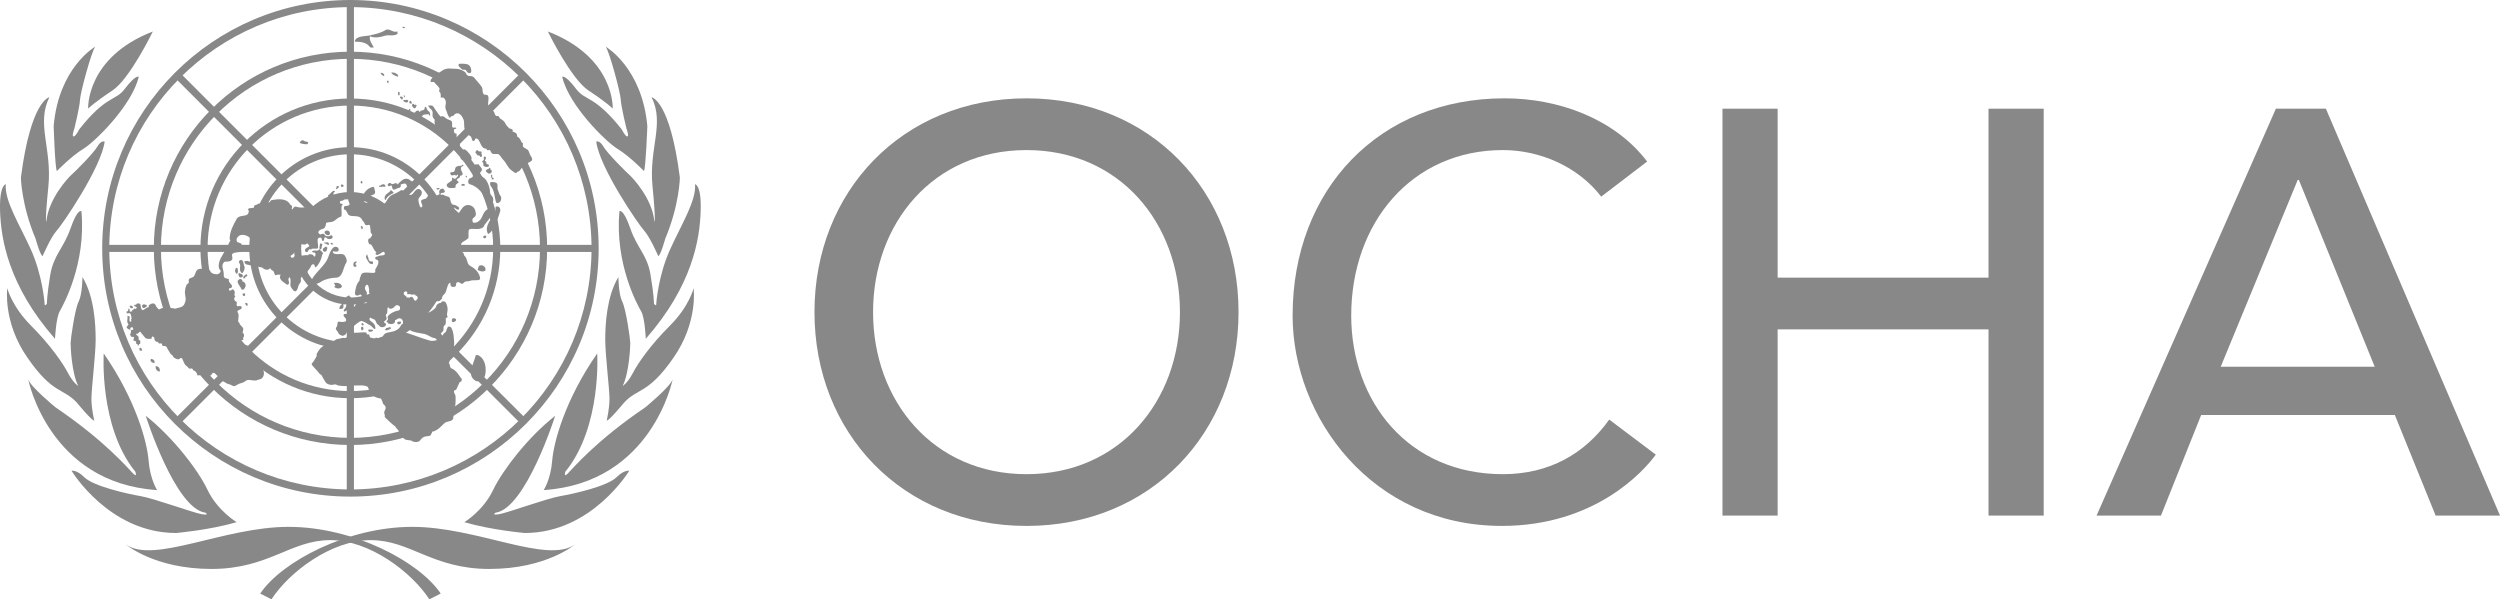 <?xml version="1.0" encoding="utf-8"?>
<!-- Generator: Adobe Illustrator 18.0.0, SVG Export Plug-In . SVG Version: 6.00 Build 0)  -->
<!DOCTYPE svg PUBLIC "-//W3C//DTD SVG 1.0//EN" "http://www.w3.org/TR/2001/REC-SVG-20010904/DTD/svg10.dtd">
<svg version="1.0" id="logo" xmlns="http://www.w3.org/2000/svg" xmlns:xlink="http://www.w3.org/1999/xlink" x="0px" y="0px"
	 viewBox="74.885 229.15 208.578 50" enable-background="new 74.885 229.15 208.578 50"
	 xml:space="preserve">
<g>
	<g>
		<path fill="#888888" d="M142.837,255.192c0-10.069,7.334-17.838,17.691-17.838
			c10.357,0,17.69,7.768,17.69,17.838c0,10.068-7.334,17.837-17.69,17.837
			C150.172,273.029,142.837,265.26,142.837,255.192z M173.329,255.192
			c0-7.432-5.033-13.521-12.801-13.521c-7.768,0-12.801,6.088-12.801,13.521
			c0,7.43,5.033,13.519,12.801,13.519S173.329,262.622,173.329,255.192z"/>
		<path fill="#888888" d="M208.475,245.555c-1.919-2.493-5.082-3.884-8.201-3.884
			c-7.621,0-12.655,6.088-12.655,13.807c0,7.143,4.746,13.233,12.655,13.233
			c3.887,0,6.856-1.724,8.87-4.555l3.885,2.926
			c-1.006,1.39-5.081,5.946-12.849,5.946c-10.789,0-17.451-9.016-17.451-17.551
			c0-10.547,7.239-18.124,17.689-18.124c4.462,0,9.159,1.68,11.891,5.275
			L208.475,245.555z"/>
		<path fill="#888888" d="M218.593,238.218h4.602V252.314h17.595v-14.096h4.604v33.948h-4.604
			v-15.536h-17.595v15.536h-4.602V238.218z"/>
		<path fill="#888888" d="M264.766,238.218h4.169l14.529,33.948h-5.371l-3.404-8.393h-16.158
			l-3.355,8.393h-5.372L264.766,238.218z M273.01,259.746l-6.327-15.582h-0.098
			l-6.423,15.582H273.01z"/>
	</g>
	<g>
		<g>
			<path fill="#888888" d="M99.418,249.874c0-2.6,2.114-4.704,4.703-4.704l0,0
				c2.601,0.01,4.691,2.105,4.696,4.704l0,0
				c-0.005,2.594-2.098,4.687-4.696,4.694l0,0v-0.297v-0.298
				c2.272,0,4.103-1.831,4.103-4.099l0,0c0-2.272-1.835-4.106-4.103-4.106l0,0
				c-2.268,0.002-4.106,1.834-4.11,4.106l0,0
				c0.004,2.268,1.843,4.094,4.11,4.099l0,0v0.298v0.297
				C101.533,254.568,99.418,252.474,99.418,249.874L99.418,249.874z"/>
			<path fill="#888888" d="M95.683,249.874c0-4.656,3.773-8.445,8.438-8.445l0,0
				c4.654,0,8.438,3.786,8.438,8.445l0,0c0,4.649-3.784,8.431-8.438,8.433l0,0v-0.292
				v-0.3c4.321-0.008,7.838-3.522,7.845-7.841l0,0
				c-0.007-4.33-3.524-7.843-7.845-7.852l0,0c-4.333,0.009-7.833,3.522-7.843,7.852
				l0,0c0.009,4.319,3.51,7.833,7.843,7.841l0,0v0.3v0.292
				C99.456,258.308,95.683,254.523,95.683,249.874L95.683,249.874z"/>
			<path fill="#888888" d="M91.608,249.874c0-6.912,5.606-12.506,12.513-12.506l0,0
				c6.903,0,12.501,5.594,12.504,12.506l0,0c-0.002,6.9-5.601,12.499-12.504,12.499
				l0,0v-0.297v-0.298c6.574-0.012,11.899-5.33,11.911-11.904l0,0
				c-0.012-6.584-5.336-11.901-11.911-11.918l0,0
				c-6.577,0.017-11.906,5.334-11.918,11.918l0,0
				c0.012,6.574,5.341,11.892,11.918,11.904l0,0v0.298v0.297
				C97.214,262.373,91.608,256.78,91.608,249.874L91.608,249.874z"/>
			<path fill="#888888" d="M87.718,249.874c0-9.073,7.34-16.411,16.401-16.411l0,0
				c9.067,0,16.416,7.338,16.416,16.411l0,0c0,9.059-7.349,16.404-16.416,16.404l0,0
				v-0.298v-0.297c8.738-0.017,15.806-7.08,15.82-15.809l0,0
				c-0.014-8.743-7.082-15.803-15.82-15.818l0,0
				c-8.736,0.015-15.791,7.075-15.808,15.818l0,0
				c0.017,8.729,7.072,15.792,15.808,15.809l0,0v0.297v0.298
				C95.058,266.278,87.718,258.934,87.718,249.874L87.718,249.874z"/>
			<path fill="#888888" d="M83.412,249.874c0-11.441,9.272-20.722,20.707-20.724l0,0
				c11.439,0.002,20.713,9.283,20.713,20.724l0,0c0,11.439-9.274,20.708-20.713,20.708
				l0,0v-0.3v-0.296c11.11-0.019,20.101-9,20.12-20.112l0,0
				c-0.019-11.112-9.01-20.11-20.12-20.131l0,0
				c-11.107,0.02-20.096,9.019-20.117,20.131l0,0
				c0.021,11.112,9.01,20.094,20.117,20.112l0,0v0.296v0.3
				C92.683,270.583,83.412,261.313,83.412,249.874L83.412,249.874z"/>
			<g>
				<g>
					<polygon fill="#888888" points="103.817,245.474 103.817,229.45 104.415,229.45 
						104.415,245.474 					"/>
				</g>
			</g>
			<g>
				<g>
					<polygon fill="#888888" points="89.485,235.644 89.906,235.226 101.221,246.549 
						100.798,246.97 					"/>
				</g>
			</g>
			<g>
				<g>
					<polygon fill="#888888" points="83.704,250.168 83.704,249.579 99.713,249.579 99.713,250.168 
											"/>
				</g>
			</g>
			<g>
				<g>
					<polygon fill="#888888" points="89.485,264.083 100.798,252.785 101.221,253.203 
						89.906,264.507 					"/>
				</g>
			</g>
			<g>
				<g>
					<polygon fill="#888888" points="103.817,270.283 103.817,254.271 104.415,254.271 
						104.415,270.283 					"/>
				</g>
			</g>
			<g>
				<g>
					<polygon fill="#888888" points="107.023,253.203 107.443,252.785 118.76,264.083 
						118.34,264.507 					"/>
				</g>
			</g>
			<g>
				<g>
					<polygon fill="#888888" points="108.52,250.17 108.52,249.579 124.537,249.579 
						124.537,250.17 					"/>
				</g>
			</g>
			<g>
				<g>
					<polygon fill="#888888" points="107.023,246.549 118.34,235.226 118.76,235.644 
						107.443,246.97 					"/>
				</g>
			</g>
		</g>
		<g>
			<path fill="#888888" d="M100.975,251.2c0.18-0.021,0.149,0.137,0.21,0.237
				c0,0.005,0.047,0.005,0.073,0c0.272-0.293,0.442-0.638,0.51-1.042
				c0-0.031,0.075-0.066,0.075-0.08c-0.04-0.182-0.236-0.244-0.323-0.397
				c-0.102,0.27-0.376,0.05-0.581,0.182c-0.002,0.005-0.019,0.078,0.035,0.099
				c0.073,0.035,0.18,0.002,0.203,0.058c0.05,0.071,0.05,0.197-0.023,0.286
				c-0.01,0.021-0.069,0.017-0.069,0c-0.106-0.208-0.277-0.18-0.468-0.18
				c0.08,0.069-0.061,0.05-0.028,0.091c-0.264-0.071-0.52,0.057-0.775,0.08
				c-0.078,0.01-0.18-0.052-0.248-0.121c-0.092,0.097-0.201,0.288-0.345,0.235
				c-0.05-0.021-0.132-0.137-0.078-0.166c0.146-0.088,0.277-0.189,0.345-0.331
				c0.057-0.116,0-0.252,0.064-0.368c0.076-0.152,0.196-0.293,0.338-0.282
				c0.161,0,0.456,0.142,0.591-0.033c0.05-0.045,0.149,0.097,0.208,0.163
				c0.021,0.021-0.012,0.057-0.036,0.086c-0.097,0.096-0.248,0.106-0.307,0.25
				c-0.045,0.099,0.012,0.184,0.088,0.21c0.123,0.056,0.161-0.111,0.22-0.197
				c0.069-0.082,0.142-0.014,0.208,0c0-0.025-0.007-0.063,0-0.063
				c0.144-0.043,0.307-0.018,0.458-0.018c0.177,0,0.083-0.362,0.066-0.577
				c0-0.048-0.005-0.109,0-0.161c0-0.026,0-0.056,0.017-0.083
				c0.052-0.118,0.281-0.151,0.317-0.026c0.005,0.045,0.014,0.083,0.026,0.121
				c0.012,0.063,0.042,0.101,0.123,0.063c0.019-0.012,0.042-0.03,0.047-0.063
				c0.031-0.068,0.017-0.179,0.061-0.217c0.069-0.071,0.166,0.106,0.277,0.123
				c0.111,0.026,0.234,0.026,0.326-0.038c0.078-0.047,0.078-0.139,0.012-0.232
				c-0.026-0.042-0.09-0.05-0.104-0.03c-0.102,0.106-0.234,0.08-0.345,0.08
				c-0.104,0-0.154-0.128-0.241-0.189c-0.097-0.068-0.218,0.071-0.331,0.023
				c-0.107-0.05-0.161-0.153-0.099-0.252c0.026-0.048,0.099-0.095,0.161-0.131
				c0.132-0.065,0.283-0.065,0.356-0.179c0.057-0.101,0.093-0.227,0.099-0.343
				c0.007-0.063,0.071-0.063,0.106-0.07c0.154-0.054,0.329-0.017,0.463-0.083
				c0.154-0.059,0.272-0.192,0.423-0.296c0.073-0.04,0.144-0.085,0.229-0.103
				c0.043-0.012,0.066-0.086,0.076-0.116c0.031-0.258-0.04-0.497,0-0.768
				c0.019-0.071,0.128-0.116,0.073-0.194c-0.017-0.028-0.123,0.019-0.149-0.017
				c-0.059-0.05-0.111-0.151-0.023-0.206c0.066-0.058,0.21-0.007,0.26-0.099
				c0.088-0.123,0.043-0.354-0.096-0.399c-0.14-0.07-0.296,0.059-0.456,0.026
				c0.019,0.061-0.066,0.083-0.09,0.083c-0.199,0.066-0.215-0.179-0.18-0.315
				c0-0.028,0.019-0.045,0.04-0.035c0.047,0.007,0.056-0.059,0.066-0.116
				c-0.045,0-0.101-0.005-0.142,0c-0.175,0.088-0.253,0.275-0.427,0.364
				c-0.021,0.018-0.021,0.052-0.007,0.08c0.007,0.021,0.033,0.055,0.059,0.043
				c0,0.111,0.036,0.295-0.153,0.25c-0.017-0.007-0.017-0.048-0.031-0.052
				c-0.047-0.036-0.156-0.061-0.182,0c-0.031,0.125,0.224,0.181,0.163,0.307
				c-0.099,0.175-0.34,0.207-0.538,0.302c-0.416,0.164-0.846-0.023-1.288,0.072
				c-0.231,0.045-0.467,0.014-0.711-0.053c-0.172-0.033-0.206,0.118-0.295,0.234
				c-0.007-0.021-0.019-0.045-0.05-0.035c-0.012-0.09,0.042-0.159,0.021-0.25
				c-0.009-0.071-0.123-0.062-0.149-0.121c-0.288-0.543-0.987-0.475-1.519-0.386
				c-0.099,0.01-0.137,0.111-0.201,0.172c-0.109,0.097-0.258-0.014-0.376,0.064
				c-0.052,0.033-0.073,0.109-0.118,0.118c-0.161,0.045-0.331-0.118-0.468-0.033
				c-0.092,0.078-0.206,0.091-0.302,0.135c-0.033,0.025-0.033,0.098-0.045,0.163
				c0,0.048-0.08,0.036-0.106,0.036c-0.149,0.047-0.369-0.031-0.397,0.181
				c0.004,0,0.042,0,0.054,0c0.059,0.17-0.026,0.362-0.186,0.427
				c-0.184,0.064-0.388,0.05-0.569,0.124c-0.088,0.03-0.205,0.115-0.239,0.196
				c-0.288,0.51-0.562,1.034-0.581,1.62c0,0.021,0,0.038,0,0.064
				c0,0.037,0.061,0.073,0.061,0.087c-0.281,0.605-0.47,0.912-0.798,1.491
				c-0.135,0.234-0.296,0.805-0.055,0.999c0.12,0.099-0.066,0.338-0.241,0.35
				c-0.222,0.01-0.52-0.045-0.6-0.288c-0.04-0.104-0.224-0.123-0.366-0.141
				c0,0,0.009,0,0.019,0l-0.107-0.013c-0.165,0-0.342-0.035-0.482,0.013
				c-0.253,0.065-0.272,0.361-0.385,0.562c-0.078,0.179-0.369,0.134-0.454,0.305
				c-0.042,0.073,0.04,0.196-0.023,0.302c-0.045,0.071-0.142,0.071-0.168,0.152
				c-0.017,0.045-0.028,0.108-0.057,0.151c-0.064,0.234-0.109,0.446-0.055,0.678
				c0.005,0.066,0.005,0.134,0.024,0.179c0.059,0.244-0.019,0.454-0.125,0.652
				c-0.158,0.229-0.437,0.229-0.692,0.31c-0.106,0.047-0.236-0.064-0.366-0.036
				c-0.291,0.054-0.574-0.068-0.85,0.026c-0.017,0.01-0.071,0.045-0.094,0.066
				c-0.142,0.057-0.191-0.101-0.272-0.17c-0.085-0.085-0.094-0.234-0.182-0.279
				c-0.168-0.08-0.397,0.012-0.515,0.179c0.078-0.009-0.002,0.091,0.059,0.091
				c-0.185,0.009-0.324,0.17-0.465,0.236c-0.186,0.101-0.229-0.227-0.246-0.423
				c-0.019-0.099-0.177-0.163-0.319-0.09c-0.023,0.028-0.054,0.052-0.054,0.103
				c-0.042,0-0.078-0.052-0.118-0.014c-0.125,0.139,0.097,0.123,0.163,0.206
				c0.042,0.04-0.012,0.09-0.059,0.123c-0.064,0.052-0.161-0.054-0.17,0
				c-0.031,0.095-0.087,0.144-0.163,0.116c0,0.028-0.012,0.035,0,0.055
				c0,0.025,0.021,0.045,0.047,0.025c-0.071,0.029-0.142,0.074-0.194,0.033
				c-0.066-0.033-0.045-0.141-0.066-0.229c-0.014-0.018-0.087,0-0.087,0.028
				c-0.024,0.142,0.014,0.187-0.14,0.197c0.017,0.052-0.04,0.141,0.035,0.156
				c0.08,0.04,0.177-0.05,0.248,0c0.113,0.116,0.099,0.295,0.132,0.458
				c0,0.01-0.033,0.021-0.05,0.021c0.031,0.085,0.05,0.3-0.073,0.208
				c-0.149-0.088,0.023-0.303-0.064-0.437c-0.017-0.026-0.106-0.01-0.177-0.01
				c0.088,0.217-0.102,0.447,0.088,0.654c0.073,0.095-0.224,0.222-0.116,0.335
				c0.064,0.064,0.175,0.128,0.269,0.147c0.052,0.005,0-0.109,0.017-0.147
				c0.017-0.049,0.172-0.103,0.206-0.032c0.017,0.047,0.04,0.106,0.04,0.179
				c-0.073-0.019-0.148,0.017-0.21,0.045c0.061,0.139-0.029,0.237-0.052,0.371
				c0,0.028,0.045,0.083,0.052,0.118c0.037,0.106,0.212,0.01,0.267,0.097
				c0.04,0.07-0.08,0.151-0.04,0.247c0.031,0.064,0.135,0.026,0.18,0.081
				c0.066,0.04,0.042,0.125,0.036,0.206c0.066-0.007,0.17,0.063,0.142,0.151
				c0.078,0.031,0.094-0.059,0.087-0.113c0.175,0.007,0.104-0.161,0.123-0.298
				c-0.059,0.03-0.055-0.095-0.123-0.045c-0.033-0.094,0.007-0.199-0.033-0.283
				c-0.047-0.097-0.189-0.119-0.21-0.248c0.12,0.026,0.21-0.017,0.286-0.144
				c0.042-0.063,0.148,0.028,0.191,0.116c0.021,0.021,0.007,0.047,0.007,0.083
				c0.109-0.036,0.109,0.075,0.149,0.125c0.09,0.062,0.118,0.17,0.22,0.213
				c0.154,0.045,0.305,0.045,0.461,0.017c-0.014-0.071,0-0.144,0.04-0.168
				c0.068-0.062,0.104,0.07,0.189,0.078c-0.038,0.151,0.04,0.276,0.163,0.352
				c0.031,0.007,0.082-0.012,0.111,0.007c0.05,0.036,0.071,0.116,0.142,0.139
				c0.05,0.013,0.101-0.023,0.144-0.017c0.078,0.017,0.078,0.081,0.092,0.164
				c0.009,0.007,0.05,0.033,0.05,0.061c0.144-0.028,0.305,0.01,0.345,0.134
				c0.073,0.184,0.203,0.328,0.286,0.494c0.033,0.085,0.18,0.114,0.199,0.189
				c0.009,0.064,0.052,0.104,0.075,0.118c0.094,0.109,0.236,0.142,0.375,0.177
				c0.05,0.019,0.13-0.078,0.218-0.118c0.045-0.014,0.097,0.031,0.104,0.04
				c0.133,0.215,0.166,0.508,0.378,0.631c0.109,0.064,0.14,0.194,0.253,0.224
				c0.069,0.017,0.151-0.054,0.22,0c0.045,0.033,0.059,0.126,0.094,0.132
				c0.156,0.074,0.279,0.168,0.312,0.338c0.005,0.026,0.021,0.081,0.064,0.09
				c0.142,0.017,0.26-0.082,0.335-0.009c0.104,0.096,0.239,0.141,0.331,0.239
				c0.029,0.038,0.107,0.066,0.132,0.038c0.038-0.048,0.019-0.135,0.05-0.18
				c0.04-0.078,0.144-0.052,0.22-0.078c0.094-0.038,0.104-0.215,0.205-0.222
				c0.175-0.028,0.244,0.184,0.383,0.267c0.01,0.017,0.064,0.033,0.083,0.053
				c0.153,0.082,0.085,0.358,0.267,0.378c0.215,0,0.329,0.191,0.52,0.227
				c0.144,0.045,0.26,0.08,0.39,0.161c0.042,0.028,0.116,0.028,0.166,0.009
				c0.082-0.03,0.156-0.068,0.222-0.116c0.184-0.116,0.423-0.125,0.609-0.247
				c0.04-0.028,0.08-0.081,0.132-0.099c0.31-0.135,0.654,0.118,0.976-0.053
				c0.078-0.035,0.187-0.035,0.281-0.098c0.194-0.135,0.25-0.409,0.189-0.621
				c-0.134-0.338-0.253-0.69-0.489-0.984c-0.113-0.144-0.267-0.224-0.402-0.37
				c-0.026-0.041-0.134-0.029-0.198-0.057c-0.128-0.057-0.107-0.206-0.083-0.33
				c0-0.045-0.137-0.045-0.161-0.09c-0.045-0.081,0-0.175,0.012-0.255
				c0.007-0.038-0.047-0.071-0.056-0.071c-0.182-0.036-0.347-0.118-0.532-0.09
				c-0.059,0.007-0.113-0.057-0.168-0.091c-0.033-0.028,0.009-0.09,0.035-0.098
				c0.107-0.091,0.232-0.154,0.364-0.204c-0.047-0.064-0.052-0.163-0.012-0.187
				c0.071-0.07,0.052-0.198,0.029-0.269c0-0.026-0.029-0.086-0.099-0.086
				c0.014-0.172,0.113-0.304,0.014-0.456c-0.108-0.144-0.258-0.227-0.295-0.411
				c0-0.018-0.09-0.063-0.09-0.092c0-0.208,0.064-0.437,0.021-0.648
				c-0.031-0.09-0.132-0.196-0.055-0.25c0.033-0.026,0.111-0.083,0.18-0.099
				c0.147-0.055,0.196-0.154,0.123-0.253c-0.073-0.101-0.222,0-0.331-0.035
				c-0.05-0.015-0.056-0.05-0.061-0.097c-0.026-0.085,0.061-0.219-0.019-0.267
				c-0.066-0.023-0.128-0.09-0.158-0.134c-0.069-0.106-0.012-0.227,0.069-0.333
				c-0.047,0.005-0.026-0.083-0.08-0.055c-0.017-0.111,0.066-0.236,0.019-0.333
				c-0.036-0.099-0.118-0.222-0.241-0.168c-0.012,0,0,0.035-0.012,0.035
				c-0.066,0.064-0.144,0.081-0.215,0.019c-0.014-0.019-0.014-0.081,0-0.128
				c0.05-0.061,0.149-0.036,0.203-0.081c0.099-0.101,0.012-0.239-0.035-0.292
				c-0.151-0.132-0.215-0.251-0.182-0.437c-0.172-0.024-0.437-0.045-0.426-0.288
				c0.012-0.213-0.037-0.409-0.09-0.626c-0.042-0.151-0.033-0.31,0.064-0.418
				c0.026-0.033,0.057-0.095,0.104-0.099c0.222-0.031,0.496,0.017,0.621-0.194
				c0.08-0.151-0.093-0.386,0.042-0.484c0.227-0.17,0.567-0.058,0.843-0.215
				c0.085-0.064,0.073-0.182,0.047-0.277c-0.035-0.106-0.104-0.217-0.163-0.317
				c-0.094-0.139-0.316-0.071-0.38-0.22c-0.031-0.08-0.031-0.163,0-0.234
				c0.05-0.108,0.144-0.207,0.258-0.262c0.25-0.097,0.486-0.023,0.699,0.099
				c0.069,0.038,0.134,0.113,0.182,0.189c0.014,0.026,0.023,0.063,0.037,0.094
				c0.066,0.283,0.163,0.585,0.066,0.843c-0.045,0.088-0.151,0.141-0.123,0.277
				c0.071-0.059,0.097,0.035,0.097,0.056c0.052,0.194,0.165,0.461,0,0.581
				c-0.208,0.128-0.191-0.043-0.407,0c-0.106,0.012-0.186-0.019-0.175,0.078
				c0.007,0.056,0.09,0.184,0.142,0.201c0.501,0.128,0.761,0.168,1.287,0.252
				c0.111,0.026,0.196,0.159,0.329,0.177c0.097,0.015,0.205,0.066,0.314-0.063
				c0.033-0.045,0.135,0,0.147,0.028c0.026,0.101,0.087,0.101,0.153,0.137
				c0.161,0.078,0.109,0.486,0.321,0.355c0.113-0.076,0.213,0.007,0.34-0.019
				c-0.128,0.175-0.062,0.348,0.061,0.472c0.099,0.123,0.243,0.18,0.364,0.293
				c0.094,0.109,0.245,0.081,0.26-0.071c0.023-0.161-0.149-0.347,0.056-0.486
				c0.198,0.281-0.056,0.63,0.151,0.888c0.015,0.025,0.026,0.038,0.038,0.061
				c0.094,0.118,0.172,0.241,0.297,0.227c0.093-0.031,0.13-0.119,0.175-0.215
				c0.002-0.035,0.017-0.073,0.026-0.081c0.014-0.092,0.052-0.153,0.078-0.231
				c0.045-0.126,0.201-0.225,0.175-0.369c0-0.045-0.012-0.103-0.012-0.141
				c0.012-0.197,0.226-0.321,0.413-0.288c0.054,0.012,0.014-0.033,0.064-0.071
				c0.08-0.061,0.061-0.245,0.134-0.338c0.061-0.08,0.132-0.158,0.175-0.239
				c0.031-0.052,0.09-0.111,0.066-0.182
				C100.904,251.306,100.904,251.209,100.975,251.2z"/>
			<path fill="#888888" d="M95.06,250.86c-0.078-0.054-0.142-0.015-0.194,0.04
				c-0.052,0.055-0.061,0.123-0.026,0.166c0.038,0.066,0.078,0.144,0.085,0.21
				c0,0.141-0.035,0.279-0.012,0.429c0.033,0.114,0.165,0.315,0.239,0.182
				c0.083-0.146,0.21-0.366,0.111-0.543
				C95.183,251.178,95.235,250.961,95.06,250.86z"/>
			<path fill="#888888" d="M94.783,252.096c0.021,0.052,0.045,0.087,0.066,0.141
				c0.04,0.116,0.229,0.061,0.298-0.019c0.01-0.045,0-0.123-0.052-0.166
				c-0.052-0.059-0.137-0.05-0.182-0.081c-0.036-0.009-0.073-0.05-0.099-0.037
				C94.772,251.972,94.772,252.041,94.783,252.096z"/>
			<path fill="#888888" d="M95.117,252.648c0-0.215-0.191-0.28-0.333-0.151
				c-0.182,0.151,0.031,0.426,0.168,0.621c0.021,0.047,0.047,0.111,0.076,0.163
				c0.066,0.071,0.194,0.045,0.236-0.035c0.033-0.073,0.059-0.099,0.099-0.172
				C95.416,252.922,95.329,252.648,95.117,252.648z"/>
			<path fill="#888888" d="M94.694,251.521c0-0.033-0.055-0.033-0.066-0.028
				c-0.085,0.028-0.109,0.096-0.123,0.174c-0.024,0.114,0.014,0.22,0.092,0.305
				c0.036,0.048,0.097-0.009,0.123-0.085
				C94.772,251.771,94.703,251.647,94.694,251.521z"/>
			<path fill="#888888" d="M95.282,252.379c0.031-0.026,0.094-0.081,0.08-0.152
				c0.054,0.01,0.113,0,0.151-0.063c0.035-0.028-0.037-0.068-0.019-0.111
				c-0.118-0.033-0.198,0.083-0.29,0.166
				C95.121,252.298,95.235,252.414,95.282,252.379z"/>
			<path fill="#888888" d="M95.135,253.638c-0.019,0.108,0,0.179,0.073,0.203
				c0.035,0.01,0.104,0.026,0.104-0.023c0.009-0.066,0.052-0.13,0.009-0.189
				c-0.009-0.01-0.04,0-0.047,0C95.209,253.593,95.183,253.688,95.135,253.638z"/>
			<path fill="#888888" d="M95.504,254.679c0.033-0.083,0.106-0.168-0.028-0.25
				c-0.026-0.009-0.093-0.009-0.133-0.009
				C95.343,254.545,95.416,254.644,95.504,254.679z"/>
			<path fill="#888888" d="M86.537,258.193c-0.026,0.014-0.035,0.148,0,0.184
				c0.04,0.045,0.149,0.028,0.213,0.028
				C86.702,258.296,86.709,258.102,86.537,258.193z"/>
			<path fill="#888888" d="M87.463,259.128c-0.08,0.144,0.094,0.3,0.305,0.319
				c0-0.071,0.026-0.159-0.012-0.213C87.682,259.134,87.501,259.048,87.463,259.128z"/>
			<path fill="#888888" d="M87.876,259.688c-0.024,0.257,0.078,0.43,0.338,0.465
				C88.245,259.881,88.141,259.723,87.876,259.688z"/>
			<path fill="#888888" d="M102.095,252.462c0.234-0.076,0.524-0.14,0.798-0.14
				c0.619-0.014,0.584-0.801,0.9-1.299c0.069-0.123-0.038-0.396-0.125-0.527
				c-0.21-0.338-0.867,0.048-1.016-0.309c-0.088-0.202,0.442,0.128,0.491-0.187
				c0.009-0.083-0.04-0.187-0.104-0.217c-0.085-0.05-0.25-0.059-0.317,0
				c-0.333,0.279-0.394,0.761-0.564,1.077c-0.354,0.612-0.99,1.054-1.328,1.736
				c-0.055,0.101,0.024,0.184,0.109,0.222
				C101.403,252.974,101.719,252.542,102.095,252.462z"/>
			<path fill="#888888" d="M104.629,250.943c-0.087,0.03-0.184,0.055-0.229,0.116
				c-0.038,0.09-0.052,0.236,0,0.318c0.028,0.04,0.167,0.048,0.205,0
				c0.066-0.071-0.024-0.158-0.099-0.201
				C104.582,251.11,104.658,251.059,104.629,250.943z"/>
			<path fill="#888888" d="M102.759,253.073c0.196,0.234,0.699,0.156,0.645-0.069
				c-0.059-0.196-0.392-0.307-0.619-0.241
				C102.64,252.808,103.04,252.974,102.759,253.073z"/>
			<path fill="#888888" d="M103.415,254.911c0.201-0.088,0.097-0.283,0.125-0.456
				c-0.21,0.09-0.321,0.239-0.355,0.456
				C103.266,254.911,103.344,254.939,103.415,254.911z"/>
			<path fill="#888888" d="M105.983,251.176c0.021-0.015,0.04-0.154,0-0.204
				c-0.042-0.03-0.134,0-0.21-0.018c-0.092-0.038-0.123-0.118-0.142-0.217
				c0-0.126-0.118-0.215-0.085-0.355c-0.156,0.071-0.147,0.244-0.097,0.318
				C105.586,250.912,105.681,251.243,105.983,251.176z"/>
			<path fill="#888888" d="M102.591,249.424c-0.094-0.05-0.165,0.012-0.094,0.096
				c0.035,0.046,0.144,0.017,0.208,0.019
				C102.671,249.501,102.652,249.445,102.591,249.424z"/>
			<path fill="#888888" d="M85.977,254.823c0.033-0.054-0.037-0.094-0.08-0.144
				c-0.061-0.052-0.134,0.015-0.182-0.052c0,0.052-0.014,0.121,0.021,0.161
				C85.778,254.857,85.896,254.911,85.977,254.823z"/>
			<path fill="#888888" d="M86.948,254.828c0.097-0.05,0.232-0.088,0.166-0.236
				c0-0.01-0.024,0-0.045,0c-0.156-0.093-0.359-0.057-0.324,0.13
				C86.749,254.805,86.851,254.893,86.948,254.828z"/>
			<path fill="#888888" d="M102.992,244.932c0.038-0.094,0.194-0.113,0.172-0.214
				c-0.012-0.045-0.111-0.045-0.153-0.045c-0.071,0.004-0.056,0.103-0.056,0.191
				c-0.029-0.007-0.052,0-0.052,0.023
				C102.903,244.932,102.978,244.949,102.992,244.932z"/>
			<path fill="#888888" d="M103.488,244.741c0.024-0.023,0.111-0.093,0.04-0.151
				c-0.059-0.055-0.156-0.055-0.184-0.029
				C103.276,244.637,103.385,244.812,103.488,244.741z"/>
			<path fill="#888888" d="M101.972,248.484c-0.061,0.16,0.232,0.361,0.378,0.267
				c0.115-0.071,0.064-0.277-0.05-0.336
				C102.194,248.358,102.01,248.384,101.972,248.484z"/>
			<path fill="#888888" d="M102.312,249.566c0.064-0.059,0-0.142-0.052-0.175
				c-0.057-0.05-0.165-0.023-0.25,0c-0.021,0.012-0.047-0.017-0.078-0.023
				c-0.021,0.068,0.045,0.101,0.078,0.101
				C102.128,249.468,102.227,249.631,102.312,249.566z"/>
			<path fill="#888888" d="M101.868,249.868c-0.08,0.05-0.064,0.204,0.019,0.265
				c0.09,0.045,0.208,0.025,0.255-0.086c0.033-0.092,0.092-0.224,0-0.29
				C102.031,249.679,101.977,249.804,101.868,249.868z"/>
			<path fill="#888888" d="M101.582,249.468c0.009,0.149-0.071,0.29-0.036,0.43
				c0.024,0.082,0.137,0.056,0.153,0c0.045-0.131,0-0.246,0.104-0.333
				c-0.036-0.013-0.08-0.064-0.08,0.033c0.009-0.033,0.04-0.062,0.021-0.093
				C101.7,249.457,101.646,249.468,101.582,249.468z"/>
			<path fill="#888888" d="M103.477,257.335c0.007,0.002,0.012,0,0.019,0.002
				c0.004,0,0.012,0,0.017-0.002C103.496,257.335,103.488,257.335,103.477,257.335z"/>
			<path fill="#888888" d="M112.411,259.411c0.012-0.007,0.002-0.025,0-0.035
				c-0.002,0.026-0.033,0.045-0.057,0.035
				C112.378,259.411,112.409,259.421,112.411,259.411z"/>
			<path fill="#888888" d="M104.212,254.018c-0.055,0.02-0.045-0.05-0.055-0.061
				c-0.05-0.052-0.102-0.052-0.12-0.125c-0.052-0.104-0.14,0.073-0.243,0.063
				c-0.012,0-0.038,0.035-0.024,0.073c0.092,0.121-0.014,0.17-0.09,0.258
				c-0.047,0.096,0.094,0.103,0.125,0.203c0.047,0.114-0.075,0.21-0.05,0.333
				c-0.031,0.031-0.075,0.088-0.139,0.187c-0.017,0.014-0.071,0.113-0.045,0.158
				c0.092,0.109,0.258-0.108,0.356-0.125c0.09,0,0.104,0,0.18-0.055
				c0.104-0.061,0.203-0.099,0.241-0.215c0.014-0.042-0.166-0.061-0.22-0.068
				c0.083-0.206-0.033-0.267,0.005-0.492
				C104.134,254.146,104.24,254.018,104.212,254.018z"/>
			<path fill="#888888" d="M105.062,256.704c0,0.01,0.055,0.015,0.069,0
				c0.087-0.066,0.097-0.182,0.052-0.252c-0.033-0.059-0.161-0.059-0.173,0.03
				C104.986,256.56,105.022,256.638,105.062,256.704z"/>
			<path fill="#888888" d="M105.187,256.293c0.085-0.019,0.031-0.106-0.009-0.161
				c-0.028-0.028-0.097-0.042-0.106-0.018
				C105.01,256.213,105.071,256.338,105.187,256.293z"/>
			<path fill="#888888" d="M106.023,256.718c-0.019-0.005-0.04-0.033-0.026-0.045
				c-0.073,0-0.148-0.048-0.236-0.024c-0.023,0-0.087-0.016-0.13-0.016
				c-0.012,0.07-0.035,0.167,0.05,0.193
				C105.804,256.836,105.929,256.836,106.023,256.718z"/>
			<path fill="#888888" d="M107.476,256.586c0.029,0,0.007-0.134-0.018-0.142
				c-0.125-0.025-0.232,0.107-0.364,0.062c0,0.054-0.012,0.09-0.04,0.12
				c-0.012,0.012-0.055,0.008-0.085,0.008
				C107.105,256.801,107.325,256.638,107.476,256.586z"/>
			<path fill="#888888" d="M108.022,256.09c0.055,0.219,0.3,0.115,0.326-0.038
				c0-0.106-0.149-0.106-0.196-0.026c0.012-0.019,0.021-0.047,0.038-0.073
				C108.126,256.007,108.003,256.007,108.022,256.09z"/>
			<path fill="#888888" d="M114.747,251.602c-0.05,0.118,0.163,0.141,0.267,0.179
				c0.128,0.038,0.338,0.018,0.373-0.099c0.059-0.21-0.175-0.426-0.399-0.399
				C114.797,251.299,114.811,251.462,114.747,251.602z"/>
			<path fill="#888888" d="M114.785,258.788c-0.071-0.023-0.205-0.023-0.205,0
				c-0.161,0.694-0.803,1.656-0.036,2.121c0.338,0.212,0.756-0.207,0.808-0.427
				C115.48,259.957,115.42,259.099,114.785,258.788z"/>
			<path fill="#888888" d="M112.659,255.712c-0.106,0.059-0.128,0.315,0.04,0.315
				c0.069,0,0.144-0.055,0.201-0.099c0.061-0.071,0.054-0.168-0.019-0.189
				C112.806,255.712,112.72,255.672,112.659,255.712z"/>
			<path fill="#888888" d="M113.167,262.86c-0.066,0.116-0.05,0.26,0.064,0.338
				c-0.002-0.104,0.191-0.232,0.05-0.338
				C113.228,262.806,113.19,262.839,113.167,262.86z"/>
			<path fill="#888888" d="M116.391,246.375c-0.097-0.014-0.13,0.017-0.163,0.072
				c-0.024,0.092,0.012,0.201-0.024,0.3c-0.227,0.63-0.954,1.202-0.612,1.911
				c0,0.012,0.052,0.012,0.062,0c0.203-0.137,0.323-0.323,0.432-0.522
				c0.208-0.434,0.393-0.881,0.537-1.377
				C116.646,246.607,116.592,246.395,116.391,246.375z"/>
			<path fill="#888888" d="M115.212,248.885c-0.054,0.099,0.069,0.177,0.151,0.134
				c0.083-0.035,0.134-0.174,0.061-0.196
				C115.364,248.792,115.25,248.792,115.212,248.885z"/>
			<path fill="#888888" d="M108.038,244.548c-0.08-0.257-0.286-0.012-0.451-0.043
				c-0.071-0.007-0.104-0.096-0.144-0.096c-0.062,0.012-0.118,0.021-0.161,0.063
				c-0.111,0.064-0.026,0.234,0.087,0.213c0.088,0,0.147-0.124,0.185-0.048
				c0.085,0.139,0.028,0.378,0.243,0.328c0.14-0.033,0.224-0.132,0.376-0.146
				c0.148-0.007,0.165-0.17,0.148-0.283c0.156-0.019,0.34-0.147,0.44-0.019
				c0.047,0.045,0.061,0.142,0.099,0.202c0.047,0.106,0.153,0.131,0.264,0.136
				c0.137-0.033,0.277-0.021,0.38-0.136c0.109-0.135,0.099-0.298-0.04-0.391
				c-0.057-0.037-0.156,0.012-0.213-0.037c-0.116-0.064-0.201-0.164-0.317-0.208
				C108.527,243.973,108.284,244.328,108.038,244.548z"/>
			<path fill="#888888" d="M109.257,244.857c-0.043,0-0.088,0-0.132-0.003
				c-0.005,0-0.009,0-0.014,0.003H109.257z"/>
			<path fill="#888888" d="M106.626,244.741c0.142-0.026,0.269-0.023,0.416-0.007
				c0-0.017,0-0.02,0-0.029c-0.012-0.234-0.243-0.207-0.373-0.115
				c-0.012,0,0,0.035,0,0.035c-0.05,0.023-0.111-0.01-0.139,0.012
				C106.474,244.705,106.559,244.77,106.626,244.741z"/>
			<path fill="#888888" d="M107.138,245.679c0.151-0.196,0.366-0.323,0.597-0.432
				c0.017,0,0-0.05,0-0.078c-0.009,0.019-0.017,0.035-0.028,0.063
				c-0.047-0.106-0.125-0.181-0.224-0.231c-0.007,0.095-0.113,0.158-0.158,0.196
				c-0.118,0.088-0.264,0.184-0.317,0.307c-0.04,0.102-0.061,0.263,0.021,0.326
				C107.081,245.863,107.108,245.731,107.138,245.679z"/>
			<path fill="#888888" d="M104.986,244.29c-0.017,0.065-0.033,0.148,0.055,0.163
				c0.108,0.03,0.108-0.139,0.054-0.175
				C105.062,244.254,105,244.241,104.986,244.29z"/>
			<path fill="#888888" d="M99.959,241.096c0.165,0.083,0.366,0.083,0.541,0.09
				c0.031,0,0.13-0.104,0.078-0.177c-0.097-0.076-0.248-0.012-0.336-0.128
				l-0.083-0.017c-0.144-0.045-0.182,0.088-0.262,0.164
				C99.86,241.082,99.954,241.096,99.959,241.096z"/>
			<path fill="#888888" d="M112.791,243.444c-0.062,0.085-0.182,0.048-0.296,0.085
				c-0.056,0.015-0.052,0.13-0.023,0.166c0.109,0.156,0.239,0.066,0.39,0.033
				c-0.042,0.056,0.038,0.048,0.059,0.066c0.069,0.048,0.099-0.118,0.166-0.066
				c0.019,0.019,0.019,0.114,0,0.123c-0.099,0.053-0.099,0.152-0.186,0.192
				c-0.057,0.04-0.17,0.04-0.222-0.069c-0.007-0.014-0.054,0-0.083,0
				c0.014,0,0.021,0,0.028,0c-0.042,0.074,0,0.202-0.042,0.237
				c-0.172,0.154-0.558,0.274-0.388,0.505c0.128,0.172,0.416,0.123,0.65,0.104
				c0.026,0,0.057-0.043,0.05-0.066c-0.023-0.217,0.094-0.255,0.239-0.364
				c0.059-0.05-0.045-0.118-0.113-0.179c-0.064-0.03,0.002-0.163,0.069-0.163
				c0.09-0.005,0.09-0.119,0.17-0.093c0-0.059,0-0.092,0-0.144
				c0.137,0.017,0.253-0.078,0.224-0.196c-0.045-0.156-0.186-0.291-0.134-0.459
				c0.009-0.061,0.059-0.128,0.151-0.151c0.045-0.012,0.069-0.068,0.033-0.099
				c-0.021-0.019-0.05-0.01-0.075-0.01c0,0.055-0.085,0.033-0.061,0.078
				c-0.149,0.031-0.293,0-0.423,0.081C112.82,243.128,112.881,243.323,112.791,243.444
				z"/>
			<path fill="#888888" d="M111.296,244.864c0.009,0.168,0.193,0.085,0.288,0.028
				c-0.061,0.023-0.014-0.055-0.061-0.059
				C111.44,244.819,111.374,244.864,111.296,244.864z"/>
			<path fill="#888888" d="M113.394,244.536c-0.099,0.137,0.172,0.137,0.281,0.08
				c0.005,0,0.002-0.017,0-0.025c0.009-0.029,0-0.043-0.021-0.055
				C113.55,244.472,113.422,244.483,113.394,244.536z"/>
			<path fill="#888888" d="M113.828,243.827c-0.033-0.017-0.09-0.005-0.134-0.005
				c0.061,0.028,0.061,0.156,0.158,0.137c-0.005-0.017-0.017-0.031-0.017-0.064
				C113.828,243.877,113.847,243.842,113.828,243.827z"/>
			<path fill="#888888" d="M110.705,238.151c0.13,0.076,0.217,0.184,0.257,0.298
				c0.062,0.151-0.049,0.347,0.052,0.498c0.019,0.064,0.083,0.109,0.109,0.142
				c0.064,0.073-0.002,0.207,0.019,0.3c0.057,0.201,0.071,0.385,0.097,0.577
				c0.078-0.017,0.078,0.121,0.177,0.088c0,0.118,0.056,0.208,0.073,0.323
				c0.033,0.129,0.187,0.063,0.272,0.156c0.135,0.189,0.262,0.378,0.463,0.51
				c0.061,0.04,0.154,0.04,0.186,0.097c0.017,0.025,0,0.07,0.033,0.07
				c0.267,0.045,0.643,0.185,0.51,0.51c0.099-0.073,0.222-0.128,0.255-0.241
				c0.054-0.201,0.097-0.419,0.01-0.614c-0.052-0.101-0.201-0.154-0.232-0.267
				c-0.026-0.083,0-0.159,0.002-0.222c0.007-0.116-0.156-0.076-0.184-0.13
				c-0.064-0.14-0.116-0.376,0.156-0.355c0.009,0-0.04-0.05-0.026-0.099
				c-0.092,0-0.177,0.017-0.264,0c-0.061-0.007-0.061-0.097-0.061-0.126
				c-0.028-0.149,0.05-0.335-0.083-0.439c-0.116-0.071-0.264-0.093-0.38-0.172
				c-0.097-0.08-0.18-0.142-0.291-0.205c-0.068-0.045-0.189,0.063-0.241,0
				c-0.224-0.25-0.383-0.543-0.59-0.827c-0.08-0.09-0.241-0.088-0.385-0.066
				c-0.04,0.01-0.019,0.055-0.028,0.078c0.018,0,0.042,0,0.056,0.01
				C110.715,238.068,110.684,238.127,110.705,238.151z"/>
			<path fill="#888888" d="M109.397,238.616c-0.094,0.134-0.057,0.31,0.037,0.347
				c0.137,0.057,0.335,0.048,0.508,0.031c0.092-0.017,0.151-0.114,0.203-0.205
				c0.092-0.142,0.333-0.059,0.513-0.123c-0.029,0.111,0.052,0.099,0.113,0.146
				c-0.007-0.123-0.007-0.29-0.087-0.347c-0.163-0.097-0.172-0.239-0.258-0.391
				c-0.019-0.052-0.111,0.026-0.111,0.053c0.019,0.252-0.194,0.207-0.366,0.274
				c-0.007,0.017,0.01,0.064-0.007,0.083c0,0.01-0.026,0.01-0.055,0
				c-0.031-0.035-0.055-0.05-0.05-0.106c-0.087,0-0.21,0-0.245,0.056
				C109.543,238.522,109.453,238.538,109.397,238.616z"/>
			<path fill="#888888" d="M106.077,233.109c-0.153-0.29-0.392-0.555-0.328-0.926
				c0.439,0.156,0.834,0.081,1.271-0.058c0.326-0.09,0.699,0.066,1.016-0.137
				c0.04-0.035,0.002-0.144,0.002-0.224c-0.364,0.168-0.669-0.313-0.997-0.102
				c-0.427,0.27-0.888,0.336-1.304,0.444c-0.338,0.078-1.214,0.02-1.254,0.52
				c0.467,0.005,0.987,0.04,1.278,0.461
				C105.804,233.137,105.969,233.109,106.077,233.109z"/>
			<path fill="#888888" d="M107.521,235.203c0.128,0.224,0.356,0.274,0.567,0.35
				c0.038-0.114-0.023-0.169-0.092-0.23
				C107.847,235.203,107.693,235.188,107.521,235.203z"/>
			<path fill="#888888" d="M107.195,235.899c-0.078,0.036,0.01,0.151,0.088,0.215
				C107.268,236.015,107.398,235.811,107.195,235.899z"/>
			<path fill="#888888" d="M106.852,235.481c0.021,0.007,0.064,0.007,0.085,0
				c0.01-0.005,0-0.031,0-0.055c0-0.151-0.153-0.194-0.281-0.207
				c0,0.03-0.012,0.103,0.012,0.111C106.744,235.367,106.765,235.427,106.852,235.481
				z"/>
			<path fill="#888888" d="M108.116,237.082c0.01,0.021,0.057,0.046,0.08,0.02
				c0.031-0.031,0.052-0.073,0.031-0.132c0,0,0,0.01,0,0.023
				c-0.028-0.05,0.035-0.123-0.031-0.168c-0.023-0.01-0.061-0.018-0.071,0
				C108.036,236.908,108.116,236.993,108.116,237.082z"/>
			<path fill="#888888" d="M108.572,237.104c-0.014,0.069,0,0.119,0.04,0.156
				c0.035,0.013,0.061,0,0.073-0.023c-0.038-0.026-0.038-0.047-0.038-0.09
				C108.662,237.047,108.586,237.147,108.572,237.104z"/>
			<path fill="#888888" d="M108.393,237.445c0.021,0.068,0.085-0.024,0.104-0.107
				c0-0.002,0.007-0.014,0.01-0.02c0.012,0.009,0.023,0.018,0.033,0.028
				c-0.005-0.015-0.019-0.028-0.028-0.043l0,0
				c-0.064-0.08-0.182-0.144-0.248-0.066
				C108.19,237.324,108.348,237.324,108.393,237.445z"/>
			<path fill="#888888" d="M108.558,237.494c0.045,0.028-0.062,0.009-0.031,0.054
				c0.085,0.116,0.234,0.175,0.338,0.142c0.052-0.036,0.116-0.142,0.061-0.177
				c-0.085-0.055-0.205-0.019-0.314-0.019
				C108.603,237.494,108.579,237.494,108.558,237.494z"/>
			<path fill="#888888" d="M109.219,237.786c0.059-0.033,0.005-0.078,0-0.113
				c-0.028-0.078-0.073-0.151-0.128-0.101c-0.052,0.028-0.09,0.151-0.014,0.196
				C109.106,237.789,109.167,237.817,109.219,237.786z"/>
			<path fill="#888888" d="M109.425,238.186c0.028,0.031,0.111-0.03,0.147-0.058
				c0.021,0,0.009-0.053,0.009-0.083c0.033,0.012,0.047,0,0.047-0.031
				c0.028-0.047,0.014-0.108-0.047-0.13c-0.037-0.015-0.09,0.052-0.137,0.012
				c-0.01,0,0.009-0.026,0-0.045c-0.042-0.033-0.104-0.061-0.135-0.028
				c-0.056,0.047-0.056,0.134-0.031,0.189
				C109.309,238.068,109.368,238.127,109.425,238.186z"/>
			<path fill="#888888" d="M109.051,238.493c0.026,0,0.055-0.028,0.059-0.055
				c0.017-0.059,0.017-0.104,0-0.172c-0.005-0.04-0.043-0.04-0.071-0.021
				c-0.042,0.021-0.037,0.09-0.092,0.101
				C108.962,238.417,108.997,238.484,109.051,238.493z"/>
			<path fill="#888888" d="M108.674,231.477c-0.012,0-0.033-0.01-0.033-0.026
				c0-0.004,0.021-0.017,0.033-0.023c-0.071-0.076-0.153-0.021-0.236-0.038
				C108.492,231.477,108.572,231.55,108.674,231.477z"/>
			<path fill="#888888" d="M113.434,234.938c0.075,0.071,0.241-0.015,0.321,0.071
				c0.08,0.092,0.142,0.241,0.281,0.241c0.088,0,0.154-0.047,0.166-0.126
				c0.023-0.231-0.069-0.498-0.293-0.6c-0.215-0.063-0.439-0.063-0.652-0.058
				c-0.139,0-0.139,0.161-0.08,0.224C113.245,234.77,113.337,234.85,113.434,234.938z
				"/>
			<path fill="#888888" d="M119.223,242.253c-0.153-0.189-0.165-0.396-0.264-0.55
				c-0.092-0.144-0.319-0.161-0.437-0.33c-0.059-0.083,0.05-0.225-0.04-0.291
				c-0.052-0.04-0.106-0.085-0.116-0.13c-0.073-0.199-0.165-0.328-0.347-0.421
				c0.057-0.232-0.153-0.345-0.371-0.406c-0.009-0.012,0.021-0.073,0.021-0.099
				c-0.009-0.09-0.12-0.116-0.196-0.142c-0.028-0.017-0.087,0-0.097-0.017
				c-0.111-0.146-0.264-0.259-0.317-0.385c-0.066-0.207-0.264-0.326-0.437-0.439
				c-0.064-0.033-0.118-0.21-0.151-0.21c-0.12,0-0.286,0.01-0.302-0.128
				c-0.021-0.257-0.229-0.416-0.42-0.572c-0.279-0.201-0.033-0.631-0.13-0.945
				c-0.026-0.133-0.168-0.133-0.293-0.133c-0.045,0-0.09-0.04-0.113-0.088
				c-0.108-0.194-0.023-0.411-0.151-0.59c-0.196-0.277-0.413-0.487-0.629-0.762
				c-0.123-0.136-0.3-0.115-0.453-0.13c-0.045-0.007-0.071-0.033-0.111-0.061
				c-0.057-0.035-0.073-0.104-0.106-0.159c-0.088-0.156-0.277-0.224-0.435-0.297
				c-0.293-0.121-0.607-0.059-0.917-0.102c-0.245-0.018-0.515,0.069-0.697,0.22
				c-0.215,0.161-0.465,0.245-0.739,0.295c-0.104,0.019,0.04,0.152,0,0.23
				c-0.061,0.103-0.21,0.214-0.149,0.314c0.031,0.024-0.055,0.008-0.026,0.043
				c0.059,0.059,0.163,0.014,0.245,0.014c0.097,0.015,0.133,0.119,0.186,0.166
				c0.121,0.126,0.258,0.246,0.329,0.399c0.028,0.059-0.083,0.17-0.028,0.227
				c0.151,0.156,0.123,0.295,0.123,0.484c0,0.078,0.163,0.005,0.201,0.031
				c0.222,0.116,0.265,0.399,0.204,0.623c-0.033,0.121-0.021,0.293,0.031,0.392
				c0.111,0.215,0.134,0.527,0.337,0.687c0.045-0.068,0.099-0.161,0.137-0.151
				c0.177,0.023,0.18-0.114,0.291-0.177c0.335-0.227,0.614,0.214,0.706,0.469
				c0.092,0.253,0,0.579,0.113,0.83c0.088,0.245,0.243,0.444,0.484,0.567
				c0.054,0.031,0.066,0.179,0.115,0.288c0.024,0.061,0.088,0.144,0.182,0.078
				c0.054-0.033,0.028-0.151,0.118-0.187c0.073-0.025,0.154,0.024,0.199,0.064
				c0.215,0.267,0.267,0.817,0.707,0.784c-0.01,0.066,0.037,0.116,0.082,0.132
				c0.09,0.028,0.154-0.099,0.218,0.017c0.068,0.099,0.104,0.227,0.198,0.277
				c0.151,0.047,0.315-0.01,0.465,0.028c0.097,0.028,0.18,0.144,0.248,0.241
				c0.043,0.066,0.095,0.142,0.156,0.206c0.295,0.287,0.409,0.723,0.765,0.942
				c0.109,0.074,0.212,0.213,0.371,0.17c0.047,0,0.014-0.071,0.064-0.08
				c0.147-0.017,0.232-0.14,0.293-0.23c0.109-0.144,0.272-0.279,0.463-0.366
				c0.002-0.009,0-0.063,0.002-0.07c0.129-0.107,0.295-0.135,0.418-0.251
				C119.333,242.495,119.273,242.308,119.223,242.253z"/>
			<path fill="#888888" d="M113.575,241.592c0.038,0.005,0.066,0.019,0.095,0.031
				c0.029,0.007,0.055,0.005,0.085,0.017L113.575,241.592z"/>
			<path fill="#888888" d="M113.313,242.379c0.056,0.097,0.184,0.116,0.276,0.177
				c0.104,0.088,0.154,0.215,0.246,0.27c0.184,0.103,0.113-0.208,0.201-0.313
				c0.033-0.018,0.13,0.017,0.154-0.018c0.108-0.151-0.024-0.388-0.158-0.534
				c-0.113-0.106-0.199-0.275-0.362-0.338c-0.085-0.019-0.165-0.015-0.215,0.08
				c-0.085,0.132,0.002,0.31-0.061,0.444
				C113.356,242.218,113.285,242.299,113.313,242.379z"/>
			<path fill="#888888" d="M114.385,243.038c-0.075,0.262-0.023,0.543-0.054,0.824
				c-0.021,0.14-0.234,0.111-0.321,0.232c-0.052,0.066-0.075,0.184-0.061,0.27
				c0.031,0.184,0.241,0.172,0.371,0.241c0.345,0.172,0.656,0.427,0.855,0.777
				c0.071,0.116,0.101,0.279,0.203,0.378c0.102,0.104,0.293,0.104,0.324,0.291
				c0.014,0.073,0.146,0.099,0.205,0.056c0.179-0.146,0.158-0.428,0.033-0.581
				c-0.083-0.08-0.161-0.189-0.161-0.279c-0.014-0.383-0.128-0.742-0.333-1.072
				c-0.13-0.182-0.352-0.279-0.487-0.447c-0.017-0.038-0.061-0.099-0.028-0.146
				c0.045-0.09,0.142-0.151,0.163-0.258c0.019-0.196-0.203-0.269-0.255-0.461
				c0-0.009-0.061,0-0.099,0l0.109,0.033
				C114.665,242.818,114.433,242.854,114.385,243.038z"/>
			<path fill="#888888" d="M116.405,244.932c-0.031-0.099,0-0.227-0.014-0.35
				c-0.017-0.21-0.243-0.243-0.418-0.243c-0.08,0-0.177-0.025-0.194,0.064
				c-0.014,0.08-0.014,0.168,0.05,0.27c0.326,0.373,0.3,0.907,0.442,1.341
				c0.047,0.177,0.352,0.036,0.404-0.151c0.031-0.096,0.035-0.204,0.016-0.295
				c-0.045-0.097-0.137-0.164-0.16-0.272
				C116.507,245.159,116.427,245.065,116.405,244.932z"/>
			<path fill="#888888" d="M115.893,243.728c-0.144,0.114,0.061,0.232,0.021,0.39
				c0.026,0,0.04,0,0.059,0c0.092,0.043,0.092-0.07,0.113-0.115
				c-0.172,0.009-0.144-0.175-0.132-0.275
				C115.94,243.728,115.914,243.714,115.893,243.728z"/>
			<path fill="#888888" d="M115.815,243.34c0.009-0.092-0.01-0.184-0.113-0.201
				c-0.019,0.144-0.161,0.109-0.239,0.184c-0.099,0.078,0.007,0.206,0.113,0.248
				c0.023,0,0.023,0.043,0.04,0.043c0.199,0.08,0.357-0.078,0.277-0.275
				C115.893,243.328,115.848,243.34,115.815,243.34z"/>
			<path fill="#888888" d="M115.125,242.667c0.177,0.104,0.005,0.293,0.142,0.35
				c0.097,0.066,0.295,0.101,0.388,0.012c0.073-0.055-0.002-0.186-0.149-0.196
				c-0.059-0.007-0.055-0.114-0.042-0.189c-0.038,0-0.069-0.026-0.085-0.043
				c-0.142-0.096,0.12-0.17,0.042-0.293c-0.026-0.025-0.009-0.085-0.042-0.09
				c-0.052-0.026-0.111,0.005-0.132,0.064c-0.045,0.054,0.035,0.125,0.005,0.191
				C115.212,242.556,115.052,242.617,115.125,242.667z"/>
			<path fill="#888888" d="M115.026,241.791c-0.083-0.035-0.213,0.045-0.279-0.099
				c-0.007-0.017-0.073-0.017-0.099,0c-0.021,0.012-0.021,0.038-0.036,0.05
				c-0.047,0.066-0.102,0.116-0.047,0.166c0.073,0.055,0.092,0.106,0.132,0.168
				c0.05,0.093,0.184,0,0.212,0.083c0.021,0.081,0.095,0.106,0.151,0.066
				c0.069-0.031,0.012-0.149,0.033-0.21c-0.042,0.028-0.021-0.078-0.055-0.028
				C115.061,241.916,115.104,241.819,115.026,241.791z"/>
			<path fill="#888888" d="M105.062,248.28c0.01,0,0.036,0,0.055,0
				c0.004-0.028,0-0.064,0.033-0.101c0.033-0.048-0.019-0.116-0.052-0.149
				c-0.047-0.054-0.147,0-0.113,0.101c0,0,0.026,0,0.05,0
				C105.022,248.179,105.022,248.226,105.062,248.28z"/>
			<path fill="#888888" d="M116.065,246.504c-0.172-0.069-0.364,0.021-0.524,0.12
				c-0.34,0.175-0.383,0.631-0.598,0.874c-0.146,0.166-0.317,0.248-0.52,0.237
				c-0.026,0-0.104-0.033-0.113-0.099c0-0.099-0.036-0.202,0.04-0.281
				c0.068-0.055,0.146-0.099,0.193-0.179c0.095-0.152,0.021-0.331-0.014-0.472
				c-0.083-0.311-0.406-0.492-0.702-0.442c-0.298,0.058-0.472,0.368-0.638,0.638
				c0,0-0.059,0.007-0.059,0c-0.113-0.139-0.262-0.212-0.34-0.359
				c-0.019-0.014-0.019-0.047,0-0.078c0.118,0.064,0.226,0.242,0.352,0.168
				c0.121-0.07,0.015-0.234-0.078-0.267c-0.104-0.035-0.203-0.139-0.335-0.126
				c-0.092,0.008-0.203-0.13-0.234-0.241c-0.038-0.166-0.052-0.383-0.196-0.428
				c-0.153-0.064-0.295-0.071-0.444-0.177c-0.068-0.035-0.153,0.028-0.22,0.023
				c0.047-0.047,0.007-0.158,0.031-0.158c0.184-0.017,0.411-0.017,0.3-0.225
				c-0.05-0.099-0.149-0.199-0.264-0.116c-0.035,0.017-0.104,0.017-0.118,0.066
				c-0.023,0.033-0.031,0.083-0.052,0.114c-0.033,0.078,0.057,0.224,0,0.272
				c-0.116,0.078-0.284,0.07-0.427,0.172c-0.017,0.007-0.071,0.007-0.095,0
				c-0.125-0.043-0.321-0.184-0.38-0.121c-0.087,0.106-0.108,0.241-0.212,0.295
				c-0.092,0.045-0.21,0.053-0.307,0.097c-0.167,0.066-0.071,0.281,0,0.437
				c0.036,0.054,0.012,0.143-0.047,0.186c-0.12,0.069-0.147-0.083-0.175-0.141
				c-0.05-0.152-0.094-0.321-0.094-0.482c-0.014-0.166,0.196-0.272,0.245-0.43
				c0.035-0.096,0.064-0.207-0.004-0.317c-0.075-0.116-0.196-0.172-0.31-0.137
				c-0.3,0.081-0.385,0.598-0.685,0.464c-0.153-0.059-0.288-0.217-0.453-0.295
				c-0.094-0.064-0.184-0.131-0.291-0.05c-0.21,0.158-0.468,0.25-0.69,0.358
				c-0.198,0.093-0.373,0.326-0.489,0.543c-0.125,0.275-0.626,0.428-0.791,0.102
				c-0.08-0.159-0.248-0.283-0.425-0.28c-0.163,0.026-0.22,0.239-0.399,0.28
				c-0.13,0.023-0.206-0.021-0.255-0.121c-0.007-0.026-0.007-0.073,0-0.083
				c0.243-0.201,0.494-0.35,0.796-0.465c0.146-0.05,0.165-0.207,0.111-0.35
				c-0.002-0.023-0.012-0.066-0.033-0.099c-0.014-0.075-0.026-0.191-0.052-0.191
				c-0.369,0.028-0.678,0.29-0.862,0.626c-0.023,0.047-0.045,0.116-0.075,0.116
				c-0.234-0.019-0.472,0.113-0.669-0.019c-0.042-0.026-0.099-0.295-0.128-0.267
				c-0.095,0.099-0.151,0.222-0.239,0.328c-0.024,0.055-0.088,0.081-0.123,0.134
				c-0.133,0.204,0.123,0.414,0.064,0.576c-0.04,0.083-0.255,0.083-0.395,0.116
				c-0.071,0.023-0.071,0.14-0.064,0.232c0.01,0.073,0.09,0.064,0.137,0.09
				c0.137,0.135,0.146,0.366,0.321,0.447c0.212,0.096,0.47,0.03,0.725,0.096
				c0.163,0.038,0.288,0.152,0.359,0.319c0.04,0.09,0.175,0.136,0.182,0.277
				c0.007,0.047,0.069,0.092,0.135,0.125c0.075,0.026,0.175-0.052,0.248-0.019
				c0.109,0.03,0.064,0.172,0.092,0.26c0.052,0.167-0.037,0.35,0.139,0.514
				c0.066,0.057-0.068,0.23-0.144,0.326c-0.033,0.033-0.142,0.033-0.154,0.086
				c-0.042,0.148-0.007,0.285,0.066,0.401c0.055,0.068,0.142,0,0.163,0.047
				c0.13,0.164,0.184,0.346,0.293,0.494c0.047,0.057,0.099,0.131,0.163,0.154
				c-0.078,0.017-0.101,0.114-0.078,0.149c0.047,0.063,0.156,0.104,0.213,0.045
				c0.09-0.059,0.186-0.08,0.274-0.161c0.052-0.056,0.14-0.035,0.194-0.09
				c0.061,0.056,0.113,0.184,0.071,0.239c-0.13,0.128-0.364,0.04-0.515,0.139
				c-0.104,0.048-0.205,0.021-0.259,0.104c-0.052,0.052,0,0.172,0.092,0.184
				c0.331,0.071,0.073,0.548-0.088,0.792c-0.037,0.052,0,0.141-0.019,0.242
				c-0.012,0.043-0.073,0.069-0.111,0.069c-0.317,0.028-0.64-0.083-0.928,0.021
				c-0.099,0.028-0.149,0.167-0.196,0.283c0.031,0,0.047,0,0.056,0
				c-0.085,0.009-0.085,0.101-0.104,0.149c-0.017,0.056-0.009,0.165-0.045,0.217
				c-0.279,0.307-0.319,0.696-0.369,1.054c-0.009,0.108,0.125,0.179,0.203,0.179
				c0.078,0,0.189-0.09,0.258-0.09c0.144,0.019,0.108,0.241,0.163,0.335
				c0.061,0.111,0.274,0.13,0.298-0.017c0.036-0.125,0.036-0.272,0.075-0.383
				c0.045-0.153-0.118-0.257-0.149-0.399c-0.038-0.134,0.031-0.252,0.109-0.342
				c0.052-0.053,0.137,0.012,0.17,0.09c0.031,0.08,0.031,0.186,0.061,0.279
				c0.019,0.096-0.05,0.212,0.005,0.282c0.055,0.066,0.088,0.156,0.064,0.236
				c-0.009,0.043-0.064,0.078-0.092,0.131c-0.038,0.108,0.028,0.255-0.061,0.295
				c-0.094,0.073-0.083,0.205-0.194,0.215c-0.253,0.017-0.56-0.119-0.477-0.402
				c-0.102-0.009-0.208-0.009-0.253,0.081c-0.055,0.113,0,0.293-0.066,0.385
				c-0.094,0.116-0.156,0.237-0.26,0.354c-0.036,0.026,0.05,0.045,0.017,0.083
				c-0.134,0.158-0.291,0.22-0.456,0.343c-0.01,0-0.017,0-0.017,0.03
				c-0.108,0.071-0.291-0.045-0.333,0.086c-0.061,0.134,0.134,0.226,0.198,0.363
				c0.038,0.093,0.014,0.201-0.113,0.217c-0.184,0.045-0.345,0.019-0.538-0.009
				c0,0.054-0.05,0.047-0.05,0.063c-0.033,0.163,0,0.295-0.125,0.439
				c-0.08,0.104,0.04,0.232,0.111,0.319c0.08,0.108,0.113,0.257,0.215,0.283
				c0.08,0.021,0.149,0.092,0.222,0.083c0.156-0.041,0.267-0.099,0.328-0.267
				c0.024-0.099,0.191,0.017,0.302-0.02c0.026-0.009,0.083-0.028,0.104-0.045
				c0.085-0.099-0.021-0.241,0.028-0.3c0.168-0.199,0.359-0.359,0.583-0.503
				c0.073-0.061,0.186-0.125,0.297-0.087c0.085,0.025,0.159,0.08,0.251,0.115
				c0.085,0.043,0.156,0.102,0.241,0.152c0.019,0.019,0.087,0.042,0.128,0.061
				c0.149,0.063,0.239,0.247,0.401,0.34c0.047,0.023,0.012-0.063,0.062-0.028
				c0.004-0.149-0.026-0.293-0.097-0.381c-0.097-0.144-0.258-0.217-0.366-0.333
				c-0.04-0.035-0.04-0.139,0.021-0.201c0.012-0.028,0.066-0.028,0.069,0
				c0.087,0.078,0.175,0.078,0.264,0.123c0.18,0.078,0.147,0.348,0.321,0.437
				c0.092,0.05,0.142,0.187,0.253,0.205c0.13,0.045,0.34,0,0.413-0.156
				c0.057-0.095-0.052-0.149-0.118-0.21c-0.13-0.099,0.066-0.144,0.13-0.222
				c0.113-0.137,0-0.255-0.012-0.388c-0.014-0.054,0.024-0.087,0.057-0.113
				c0,0,0.009-0.017,0.026-0.026c0.075-0.163,0.007-0.34,0.069-0.499
				c0.023-0.035,0.066-0.03,0.066-0.018c0.047,0.078,0.137,0.134,0.217,0.106
				c0.132-0.033,0.236-0.099,0.328-0.217c0.113-0.149,0.354-0.066,0.413,0.076
				c0.026,0.108-0.009,0.257-0.094,0.285c-0.286,0.043-0.515,0.149-0.727,0.293
				c-0.028,0.026-0.066,0.045-0.083,0.08c-0.113,0.083-0.158,0.166-0.097,0.343
				c0.012,0.066-0.075,0.137-0.139,0.201c0.109,0.036,0.109,0.17,0.208,0.192
				c0.18,0.042,0.345,0.05,0.472-0.073c0.031-0.048,0.066-0.144,0.047-0.227
				c0.116-0.015,0.194-0.126,0.319-0.152c0.251-0.04,0.395,0.235,0.329,0.452
				c-0.014,0.042-0.078,0.042-0.099,0.056c-0.13,0.206-0.229,0.406-0.432,0.494
				c-0.312,0.159-0.692,0.123-0.968,0.283c-0.106,0.071-0.139,0.257-0.297,0.303
				c-0.137,0.035-0.312,0.115-0.454,0c0,0.009,0,0.017,0,0.03
				c0,0.104-0.324,0.033-0.48-0.03c-0.052-0.019-0.021-0.173-0.087-0.232
				c-0.055-0.036-0.161,0.017-0.184-0.045c-0.033-0.033,0-0.114-0.04-0.123
				c-0.369-0.064-0.711,0.05-1.087,0.009c-0.099-0.009-0.09,0.123-0.172,0.185
				c-0.069,0.032-0.135,0.098-0.205,0.128c-0.149,0.075-0.31,0.181-0.489,0.115
				c-0.156,0.05-0.3,0.071-0.442,0.097c-0.234,0.045-0.366,0.241-0.558,0.373
				c-0.148,0.099-0.321,0.118-0.486,0.109c-0.047,0-0.021,0.078-0.064,0.078
				c-0.253,0.063-0.482,0.383-0.626,0.656c-0.042,0.073,0.012,0.179-0.033,0.243
				c-0.132,0.205-0.201,0.409-0.383,0.578c-0.018,0.019-0.018,0.073-0.012,0.106
				c0.203,0.28,0.444,0.465,0.65,0.752c0.05,0.078,0.151,0.078,0.182,0.151
				c0.08,0.179,0.191,0.34,0.286,0.508c0.132,0.239,0.477,0.333,0.775,0.239
				c0.108-0.031,0.236,0.073,0.335,0.094c0.338,0.03,0.697,0.111,1.014-0.059
				c0.472,0.146,0.964-0.059,1.393,0.146c0.085,0.024,0.085,0.18,0.147,0.284
				c0.099,0.186,0.215,0.375,0.394,0.51c0.151,0.106,0.366,0.176,0.577,0.196
				c0.059,0,0.068,0.149,0.12,0.21c0.061,0.08,0.033,0.206,0.108,0.267
				c0.104,0.099,0.194,0.17,0.187,0.314c0,0.17-0.208,0.319-0.083,0.543
				c0.031,0.071-0.014,0.187,0.021,0.232c0.27,0.267,0.523,0.517,0.848,0.759
				c0.031,0.028,0.09,0.068,0.064,0.134c0.125,0.035,0.142,0.161,0.224,0.229
				c0.064,0.081,0.028,0.206,0.092,0.286c0.111,0.132,0.232,0.26,0.359,0.376
				c0.165,0.151,0.394,0.115,0.593,0.158c0.045,0.031,0.099,0.066,0.156,0.083
				c0.186,0.059,0.39,0.078,0.553-0.047c0.092-0.079,0.175-0.222,0.264-0.277
				c0.142-0.116,0.359-0.106,0.553-0.142c0.037-0.007,0.094-0.028,0.12-0.078
				c0.024-0.111,0.125-0.17,0.118-0.279c0.144-0.007,0.255-0.081,0.373-0.142
				c0.236-0.123,0.416-0.361,0.638-0.552c0.222-0.208,0.596-0.116,0.716-0.35
				c0.121-0.23-0.047-0.543,0.059-0.81c0.062-0.124,0.14-0.272,0.151-0.409
				c0.019-0.232,0.028-0.47,0.012-0.701c-0.012-0.135-0.151-0.272-0.134-0.404
				c0.009-0.097,0.177-0.097,0.212-0.177c0.083-0.189,0.161-0.386,0.258-0.563
				c0.017-0.035,0.085-0.052,0.142-0.09c0.085-0.061,0.012-0.158,0.028-0.247
				c-0.071-0.021-0.104-0.099-0.134-0.144c-0.199-0.281-0.383-0.553-0.711-0.687
				c-0.08-0.024-0.088-0.111-0.126-0.177c-0.031-0.026,0.012-0.114-0.019-0.144
				c-0.088-0.05-0.055-0.132-0.076-0.194h0.078c-0.002-0.003,0-0.007,0-0.007
				c-0.033,0-0.045-0.029-0.045-0.038c0.073-0.197,0.184-0.374,0.333-0.502
				c0.043-0.042,0.156-0.042,0.17-0.094c0.04-0.168,0.031-0.34-0.05-0.481
				c-0.121-0.206-0.014-0.411-0.047-0.605c-0.031-0.388-0.031-0.74-0.208-1.09
				c-0.038-0.108-0.137-0.189-0.274-0.151c-0.066,0.01-0.059,0.097-0.097,0.151
				c-0.047,0.054-0.056,0.126-0.08,0.222c-0.054,0.128-0.227,0.169-0.272,0.303
				c-0.023,0.083-0.045,0.161-0.08,0.215c-0.061,0.063-0.118,0.151-0.201,0.168
				c-0.139,0.047-0.272,0.08-0.404,0.106c-0.142,0.03-0.298,0.03-0.451-0.015
				c-0.806-0.224-1.495-0.536-2.304-0.758c-0.009,0-0.009-0.054,0-0.064
				c0.125-0.063,0.26,0.028,0.392-0.007c0.092-0.017-0.019-0.144,0.028-0.144
				c0.168,0.04,0.305,0.151,0.47,0.215c0.336,0.116,0.667,0.149,1.023,0.222
				c0.277,0.061,0.468,0.257,0.73,0.323c0.224,0.068,0.371-0.101,0.543-0.17
				c0.009,0-0.005-0.07,0.009-0.092c0.078-0.144,0.22-0.22,0.279-0.354
				c0.04-0.096-0.021-0.248,0.04-0.359c0.031-0.052,0.121-0.103,0.142-0.166
				c0.045-0.172,0.019-0.35,0.019-0.519c0.099,0.009,0.175-0.099,0.147-0.144
				c-0.023-0.026-0.031-0.069-0.047-0.095c0-0.099,0.017-0.205,0.038-0.312
				c0.052-0.253-0.021-0.501-0.125-0.716c-0.052-0.114-0.204-0.144-0.324-0.114
				c-0.038,0.023-0.052,0.09-0.09,0.114c-0.123,0.009-0.227,0.063-0.302,0.125
				c-0.104,0.083-0.099,0.26-0.187,0.333c-0.153,0.128-0.302,0.262-0.503,0.338
				c-0.128,0.061-0.314-0.012-0.34-0.118c-0.123-0.328,0.324-0.27,0.548-0.328
				c0.031-0.021,0.083-0.076,0.109-0.119c0.061-0.116,0.088-0.283,0.213-0.345
				c0.083-0.03,0.177-0.03,0.259-0.019c0.08,0.019,0.142-0.094,0.227-0.142
				c0.066-0.03,0.061-0.161,0.088-0.232c0.04-0.134,0.189-0.205,0.25-0.32
				c0.139-0.251,0.139-0.626,0.34-0.823c0.137-0.106,0.066,0.18,0.118,0.241
				c0.085,0.118,0.324,0.106,0.404,0.019c0.071-0.071-0.007-0.25,0.12-0.321
				c0.057-0.012,0.123-0.012,0.17,0c0.095,0.061,0.208,0.169,0.307,0.109
				c0.069-0.048,0.142-0.147,0.215-0.17c0.115-0.038,0.248,0,0.366-0.052
				c0.29-0.134,0.897,0.052,0.864-0.229c-0.052-0.454-0.42-0.813-0.819-1.024
				c-0.319-0.151-0.199-0.598-0.485-0.848c-0.073-0.052-0.035-0.168-0.097-0.239
				c-0.021-0.023-0.061-0.058-0.106-0.08c-0.042-0.033-0.09-0.073-0.09-0.088
				c0.047-0.236-0.066-0.459,0.059-0.654c0.064-0.094,0.206-0.141,0.288-0.21
				c0.101-0.083,0.286-0.146,0.286-0.281c0-0.185-0.019-0.386,0.014-0.576
				c0.017-0.064,0.13-0.116,0.196-0.116c0.333-0.007,0.692,0.083,0.999-0.121
				c0.078-0.068,0.087-0.168,0.137-0.229c0.239-0.35,0.602-0.621,0.588-1.075
				c-0.007-0.08,0.121-0.101,0.151-0.199
				C116.086,246.584,116.086,246.504,116.065,246.504z M109.642,254.127
				c0,0.025,0.014,0.068-0.014,0.078c-0.057,0.066-0.175,0.028-0.203-0.059
				c-0.042-0.09-0.085-0.189-0.172-0.224c-0.085-0.017-0.161-0.008-0.203,0.08
				c-0.088-0.063-0.175-0.017-0.255-0.033c0.028-0.136-0.109-0.128-0.182-0.217
				c-0.085-0.08-0.054-0.241,0.073-0.283c0.096-0.045,0.179,0.035,0.201,0.144
				c-0.012-0.019-0.021-0.019-0.026-0.04c0,0.04-0.019,0.066,0,0.092
				c0.087,0.083,0.189-0.025,0.286,0.045c0.111,0.066,0.262-0.037,0.39,0.038
				c0.007,0-0.014,0.061,0.031,0.061c0.142,0.024,0.191,0.149,0.158,0.255
				C109.716,254.089,109.692,254.139,109.642,254.127z"/>
			<g>
				<path fill="#888888" d="M96.593,278.671c1.814-2.686,7.304-5.565,12.686-5.565
					c5.41,0,11.254,3.125,13.567,1.471c0,0-2.362,2.041-7.129,2.041
					c-4.772,0-6.588-2.405-9.9-2.405c-3.314,0-6.822,2.684-8.282,4.937
					L96.593,278.671z"/>
				<path fill="#888888" d="M113.623,272.715c0,0,1.578-0.943,2.398-2.676
					c0.838-1.743,3.002-4.5,5.183-6.196c0,0-2.452,7.736-4.975,8.082
					c0,0-0.399,0.241,0.312,0.123c0.716-0.123,3.943-1.309,5.093-1.507
					c1.136-0.194,3.938-0.827,4.689-1.576c0.635-0.631,1.063-0.543,1.063-0.543
					s-3.114,5.197-8.715,5.197C118.671,273.618,115.914,273.384,113.623,272.715z"/>
				<path fill="#888888" d="M120.246,270.039c0,0,0.588-0.903,0.709-2.455
					c0.123-1.535,1.067-5.078,3.756-8.947c0,0,0.392,6.116-2.656,9.865
					c0,0-0.184,0.545,0.208,0.146c0.397-0.394,2.315-2.709,6.471-5.521
					c0,0,2.157-1.774,2.28-2.36C131.014,260.768,129.323,269.446,120.246,270.039z"/>
				<path fill="#888888" d="M125.505,264.232c0,0,0.231-0.98,0.231-1.809
					c0-0.834-0.356-3.671-0.356-4.937c0-1.266,0.125-3.624,1.101-5.223
					c0,0,0,1.408,0.315,2.043c0.319,0.621,0.673,3.144,0.673,3.456
					c0,0.315-0.082,2.45-0.633,3.591c0,0,0.399-0.232,0.834-1.056
					c0.432-0.841,1.493-2.372,3.118-3.988c1.613-1.616,1.965-3.111,1.965-3.111
					s0.397,2.835-1.693,5.819c-2.093,3.017-2.958,2.49-4.101,3.718
					C126.958,262.735,125.651,264.32,125.505,264.232z"/>
				<path fill="#888888" d="M128.763,257.415c0,0-0.069-1.738-0.383-2.288
					c-0.331-0.565-2.206-3.978-1.817-8.355c0,0,0.312-0.279,0.905,1.42
					c0.581,1.698,1.425,2.204,1.694,3.905c0.286,1.684,0.286,2.398,0.286,2.398
					s0.189,0.236,0.189,0.042c0-0.206,0.201-2.482,1.151-4.568
					c0.94-2.088,2.199-4.064,2.086-5.45c0,0,0.553,0.045,0.465,2.292
					C133.267,249.062,132.672,252.967,128.763,257.415z"/>
				<path fill="#888888" d="M129.802,250.51c0,0-0.681-1.566-1.153-2.091
					c-0.472-0.501-3.751-5.28-4.018-7.454c0,0,0.267-0.146,0.586,0.397
					c0.319,0.562,1.897,2.129,2.169,2.369c0.283,0.241,1.937,2.015,2.093,3.903
					c0,0,0.158,0.201-0.156-2.958c-0.312-3.151,1.03-5.194-0.075-7.413
					c0,0,1.54,0.239,2.36,6.709c0,0-0.035,2.287-1.219,5.089
					C130.388,249.062,129.991,250.51,129.802,250.51z"/>
				<path fill="#888888" d="M128.612,243.421c0,0-1.226-1.264-2.214-1.854
					c-0.978-0.601-4.054-3.631-4.607-6.001c0,0,0.199-0.262,1.181,1.027
					c0.751,0.992,1.531,0.508,3.787,3.355c0,0,0.317,0.635,0.475,0.583
					c0.151-0.026-0.083-0.661-0.083-0.661s-0.439-1.769-0.477-2.412
					c-0.033-0.633-0.938-3.975-1.254-4.412c0,0,3.031,1.731,3.473,6.621
					C128.893,239.667,128.763,243.217,128.612,243.421z"/>
				<path fill="#888888" d="M126.006,238.207c0,0,0.205-4.263-5.414-6.43
					c0,0,1.947,3.99,3.406,4.935C125.455,237.664,126.006,238.207,126.006,238.207z"/>
			</g>
		</g>
		<g>
			<path fill="#888888" d="M111.655,278.671c-1.817-2.686-7.307-5.565-12.697-5.565
				c-5.396,0-11.245,3.125-13.567,1.471c0,0,2.365,2.041,7.143,2.041
				c4.765,0,6.591-2.405,9.9-2.405c3.303,0,6.806,2.684,8.271,4.937
				L111.655,278.671z"/>
			<path fill="#888888" d="M94.628,272.715c0,0-1.581-0.943-2.419-2.676
				c-0.822-1.743-2.993-4.5-5.164-6.196c0,0,2.443,7.736,4.978,8.082
				c0,0,0.392,0.241-0.317,0.123c-0.713-0.123-3.949-1.309-5.093-1.507
				c-1.143-0.194-3.943-0.827-4.696-1.576c-0.628-0.631-1.065-0.543-1.065-0.543
				s3.116,5.197,8.724,5.197C89.575,273.618,92.329,273.384,94.628,272.715z"/>
			<path fill="#888888" d="M87.992,270.039c0,0-0.586-0.903-0.709-2.455
				c-0.115-1.535-1.065-5.078-3.744-8.947c0,0-0.397,6.116,2.634,9.865
				c0,0,0.208,0.545-0.189,0.146c-0.392-0.394-2.325-2.709-6.477-5.521
				c0,0-2.164-1.774-2.277-2.36C77.229,260.768,78.925,269.446,87.992,270.039z"/>
			<path fill="#888888" d="M82.748,264.232c0,0-0.236-0.98-0.236-1.809
				c0-0.834,0.354-3.671,0.354-4.937c0-1.266-0.118-3.624-1.103-5.223
				c0,0,0,1.408-0.314,2.043c-0.319,0.621-0.673,3.144-0.673,3.456
				c0,0.315,0.075,2.45,0.633,3.591c0,0-0.392-0.232-0.838-1.056
				c-0.432-0.841-1.495-2.372-3.106-3.988c-1.609-1.616-1.972-3.111-1.972-3.111
				s-0.39,2.835,1.699,5.819c2.088,3.017,2.948,2.49,4.098,3.718
				C81.288,262.735,82.592,264.32,82.748,264.232z"/>
			<path fill="#888888" d="M79.474,257.415c0,0,0.08-1.738,0.392-2.288
				c0.315-0.565,2.211-3.978,1.814-8.355c0,0-0.314-0.279-0.905,1.42
				c-0.595,1.698-1.413,2.204-1.701,3.905c-0.277,1.684-0.277,2.398-0.277,2.398
				s-0.189,0.236-0.189,0.042c0-0.206-0.208-2.482-1.146-4.568
				c-0.942-2.088-2.213-4.064-2.095-5.45c0,0-0.555,0.045-0.475,2.292
				C74.973,249.062,75.566,252.967,79.474,257.415z"/>
			<path fill="#888888" d="M78.444,250.51c0,0,0.673-1.566,1.15-2.091
				c0.477-0.501,3.737-5.28,4.023-7.454c0,0-0.286-0.146-0.598,0.397
				c-0.314,0.562-1.89,2.129-2.169,2.369c-0.281,0.241-1.925,2.015-2.098,3.903
				c0,0-0.144,0.201,0.172-2.958c0.305-3.151-1.025-5.194,0.08-7.413
				c0,0-1.543,0.239-2.376,6.709c0,0,0.04,2.287,1.224,5.089
				C77.853,249.062,78.252,250.51,78.444,250.51z"/>
			<path fill="#888888" d="M79.632,243.421c0,0,1.219-1.264,2.209-1.854
				c0.988-0.601,4.056-3.631,4.618-6.001c0,0-0.203-0.262-1.188,1.027
				c-0.749,0.992-1.543,0.508-3.78,3.355c0,0-0.316,0.635-0.475,0.583
				c-0.166-0.026,0.075-0.661,0.075-0.661s0.44-1.769,0.47-2.412
				c0.037-0.633,0.95-3.975,1.266-4.412c0,0-3.045,1.731-3.465,6.621
				C79.363,239.667,79.474,243.217,79.632,243.421z"/>
			<path fill="#888888" d="M82.24,238.207c0,0-0.205-4.263,5.396-6.43
				c0,0-1.93,3.99-3.387,4.935C82.79,237.664,82.24,238.207,82.24,238.207z"/>
		</g>
	</g>
</g>
</svg>
